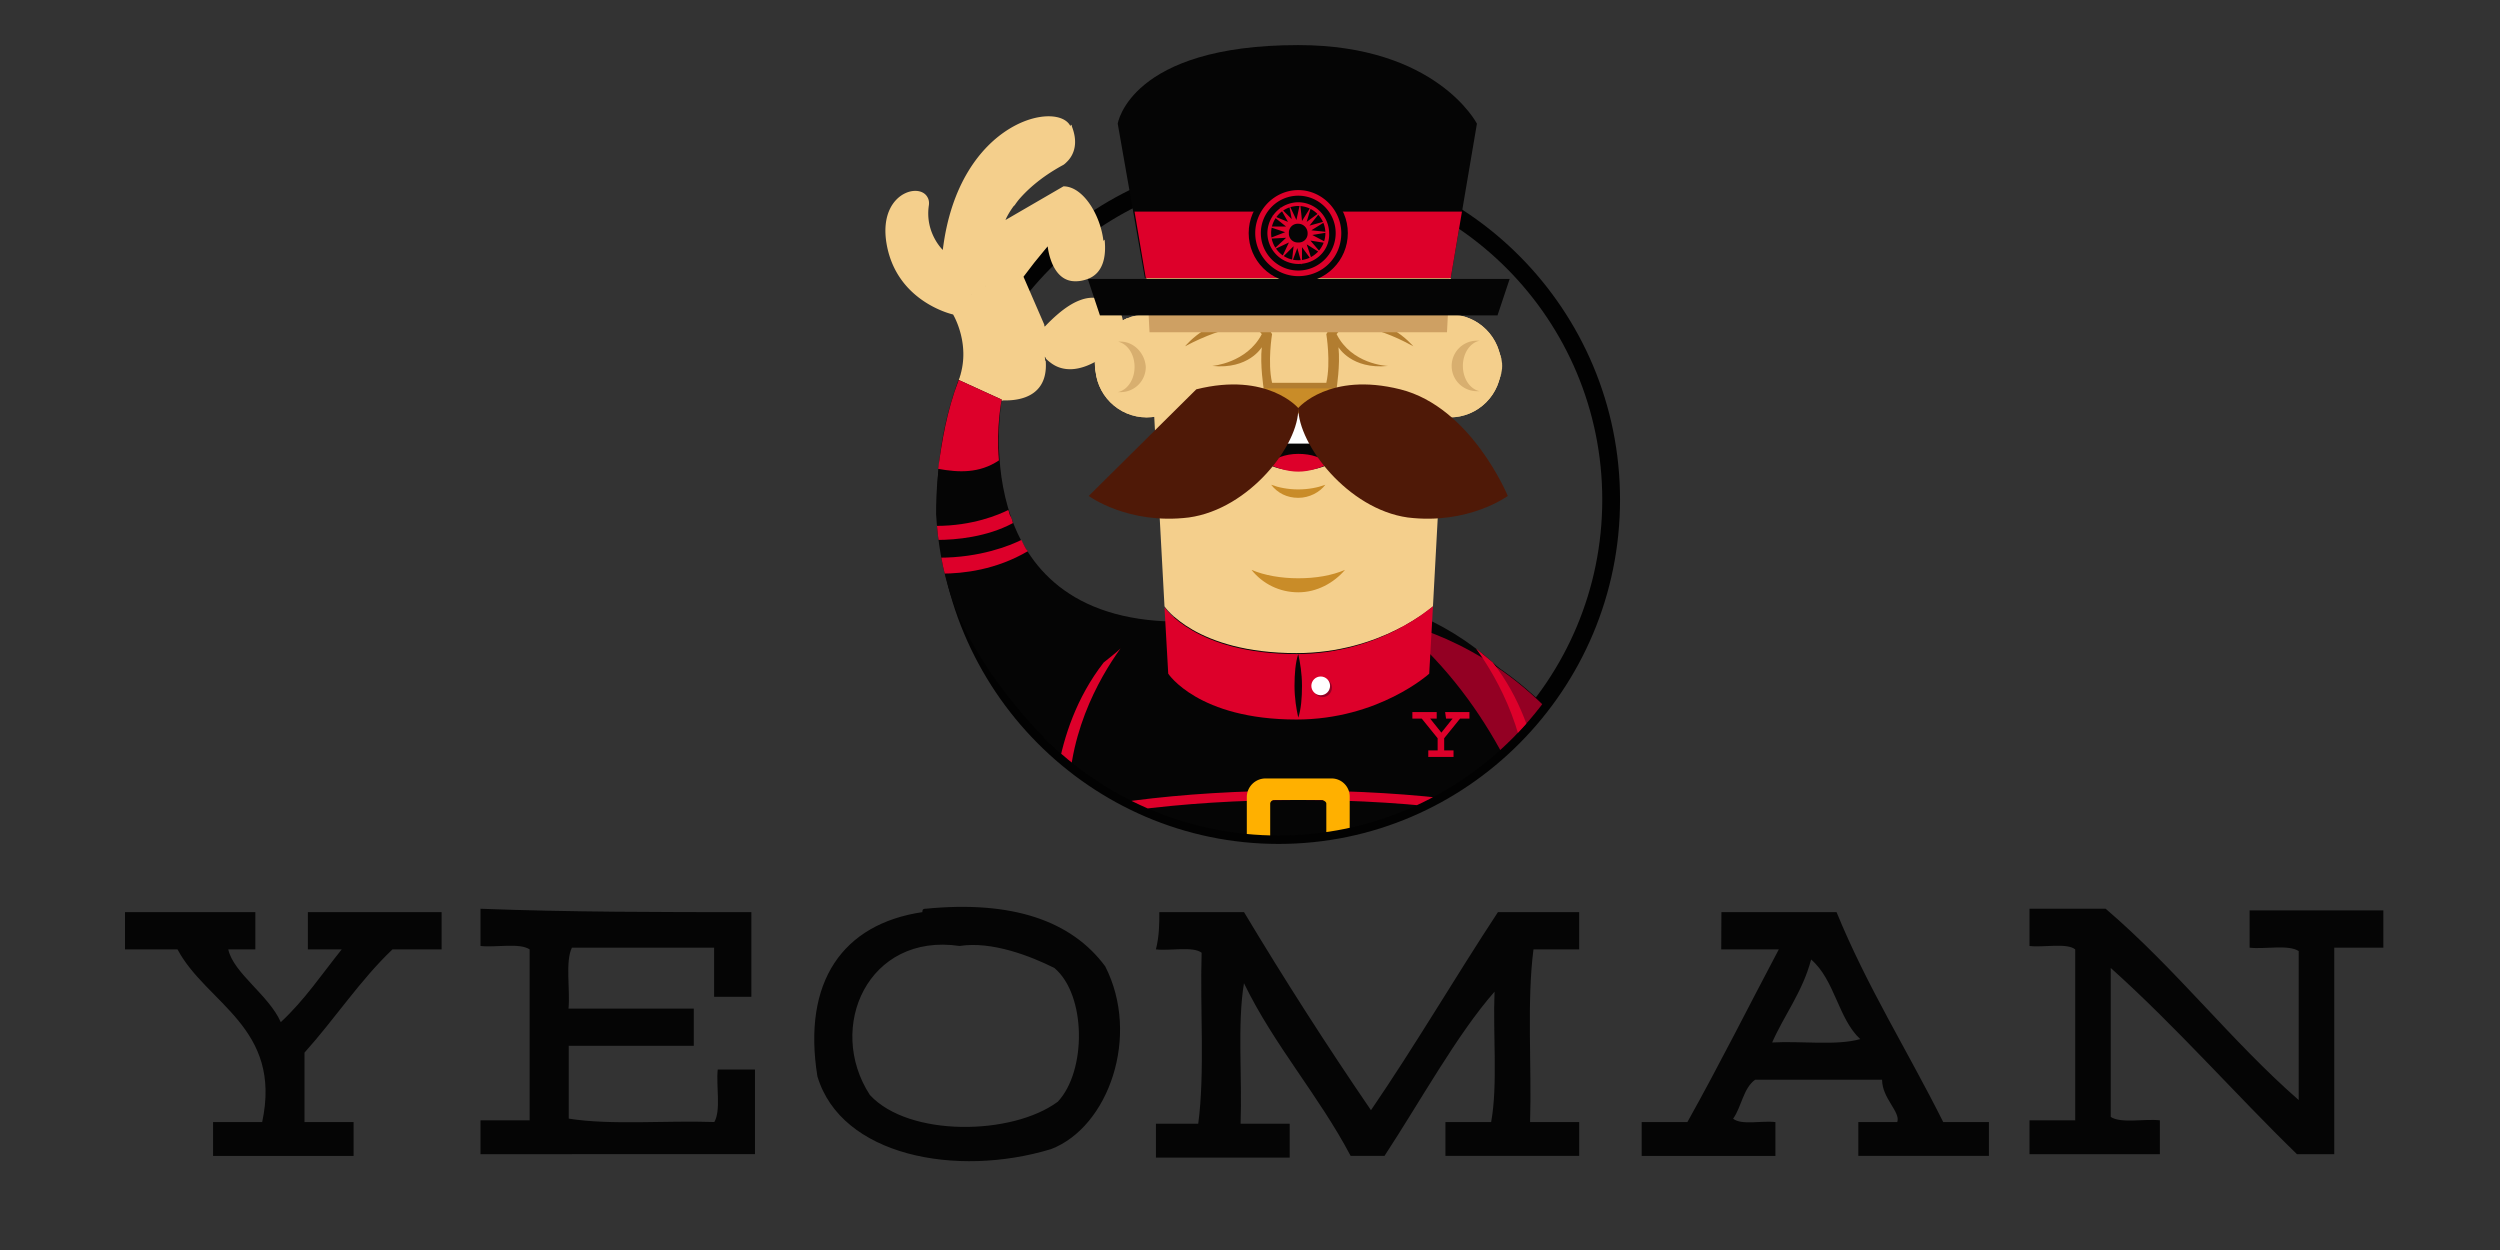 <svg xmlns="http://www.w3.org/2000/svg" xmlns:xlink="http://www.w3.org/1999/xlink" width="120" height="60"><rect width="100%" height="100%" fill="#333333" stroke="none"/><style><![CDATA[.B{fill:#050505}.C{fill:#dd002a}.D{fill:#f4cf8c}]]></style><defs><path id="A" d="M63.5 19.9l2.1-10.5S61-1.2 45.5.1C30.1 1.4 28.2 5 25.6 9.2l1.5 6.8-2.9 1.8s-1-3.1-2.7-3.2c0 0 2.4-3.5.7-5.9s-10.9-2.2-14.5 10c0 0-.5-3.7-2-3.7s-7 2-5.5 7.8S7 30.3 8.7 31c0 0 .8 1 .5 2.4-.2.7-4.4 13.7-.9 25.6 2.6 8.9 10.9 16.7 10.9 16.7 6.4 6.1 15 9.8 24.4 9.8 19.6 0 35.5-16 35.5-35.9.1-12.3-6.1-23.2-15.6-29.7z"/></defs><clipPath id="B"><use xlink:href="#A"/></clipPath><g transform="matrix(.449 0 0 .449 43.144 9.977)"><path d="M40.6 68C20.5 68 4.1 51.5 4.1 31.2S20.5-5.6 40.6-5.6s36.5 16.5 36.5 36.8S60.7 68 40.6 68zm0-71.7C21.5-3.7 6 12 6 31.2s15.5 34.9 34.6 34.9 34.6-15.7 34.6-34.9S59.7-3.7 40.6-3.7z" fill="#020202"/><g transform="translate(-3 -18.4)" clip-path="url(#B)"><path d="M84.8 103s.6 8-1.6 9.7c0 0-.5 3.2-3.6 3.3 0 0-.7 1.8-3.9.9s-6-10.4-6-10.4 9.8-8.2 15.1-3.5z" class="D"/><path d="M56.2 62.7S82 66.9 84.9 103c0 0-4.8 3.1-9.9 3.3 0 0 .4-27.8-18.8-43.6z" class="B"/><path d="M81.6 87.1c-1.4.7-4.4 1.9-9 2.3.2.6.3 1.2.5 1.8 1.8-.3 5.2-1 9.1-2.5l-.6-1.6zm-10.3-1.8l.6 1.8c1.7-.2 5.5-.7 8.9-2.2a12.2 12.2 0 0 1-.7-1.7c-1.4.5-4.1 1.5-8.8 2.1zM84.8 103c-.3-3.3-.7-6.4-1.3-9.1-2 1.2-5.1 2.7-9.3 3.3.9 5.5.8 9.2.8 9.2 5-.3 9.8-3.4 9.8-3.4z" class="C"/><g class="D"><circle r="5.5" cy="35.3" cx="29.5"/><circle r="5.5" cy="35.3" cx="29.5"/><path d="M24 35.3v.5l1.3-.7c2.6-1.7 2.7-3.7 2.1-4.9-2 .9-3.4 2.8-3.4 5.1z"/><circle r="2.7" cy="35.3" cx="26.7"/></g><path d="M26.7 32.7h-.3c1 .2 1.8 1.3 1.8 2.7s-.8 2.5-1.8 2.7h.3a2.69 2.69 0 0 0 2.7-2.7c-.1-1.5-1.3-2.7-2.7-2.7z" fill="#d8af6f"/><g class="D"><path d="M26.3 32.7H26c-1.2 0-2.1 1.2-2.1 2.7.1-1.4 1.1-2.5 2.4-2.7zM24 35.3c0 1.5.9 2.7 2.1 2.7h.3c-1.4-.2-2.4-1.3-2.4-2.7z"/><circle r="5.5" cy="35.3" cx="61.9"/><circle r="5.5" cy="35.3" cx="61.9"/><circle r="2.7" cy="35.3" cx="64.8"/></g><path d="M63.3 35.3c0-1.4.8-2.5 1.8-2.7h-.3a2.69 2.69 0 1 0 0 5.4h.3c-1-.2-1.8-1.3-1.8-2.7z" fill="#d8af6f"/><path d="M67.5 35.3c0-1.5-.9-2.7-2.1-2.7h-.3c1.4.3 2.4 1.4 2.4 2.7zM65.1 38h.3c1.2 0 2.1-1.2 2.1-2.7 0 1.4-1 2.5-2.4 2.7zm-51.1.9s5.3.7 4.6-4.6c0 0 1.8 2.9 6 .2 4.1-2.6 1.9-6.1.8-6.2-1.2-.1-2.8-1.4-6.8 2.8l-2.3-5.3 2.6-3.4s.4 5 4.2 3.6 1-9.9-2.5-9.9l-6.2 3.6s1.2-3.2 6.2-5.9c0 0 1.9-1.2.8-4-1.1-3-12-.9-13.7 13.1 0 0-1.9-1.8-1.5-4.7s-5.6-2.1-4.5 4.1 7.1 7.5 7.1 7.5 2 3.3.6 7c0 0 2.3 2.9 4.6 2.1zm10.6-4.4c4.1-2.6 1.9-6.1.8-6.2-.7-.1-1.6-.6-3.1 0l1.3 2.8s-.3 4-4.7 3c0 0 0 .2-.2.4.6.6 2.4 2.2 5.9 0zm-5.9.2c-.7 1.2-3.1 3.6-8.8.7-.1.5-.2 1-.4 1.5 0 0 2.3 2.9 4.6 2.1-.1-.1 5 .6 4.6-4.3zm.3-12.3s.4 5 4.2 3.6c1.6-.6 2-2.3 1.8-4.2-1 1-3.9 3.5-5.1-1.8l-5.3 6-4.2 2.4 5.2-1.3 3 3.9-2.3-5.3zm-3.6-4.3c.8-1.2 2.5-2.9 5.3-4.4 0 0 1.9-1.2.8-4 0-.1 0-.1-.1-.2-.3.9-.8 1.9-1.8 2.6-2.1 1.5-9.7 6.8-7.3 14.7 0 .2-1-4.8 3.1-8.7zm-7.8 4.7a5.47 5.47 0 0 1-1.4-4.6c.2-1.1-.7-1.7-1.7-1.6-.2 3.1.2 9.3 6.3 11.1.1.1-2.2-1-3.2-4.9z" class="D"/><path d="M9.4 36.8l4.6 2.1S9.9 61.6 31.5 62.6c0 0 .2 14.6-13.2 14.4 0 0-17.6-14-8.9-40.2z" class="B"/><path d="M14.9 51.3c-.1-.2-.1-.4-.2-.6-1 .5-3.8 1.7-7.7 1.7 0 .5.1 1 .1 1.5 2 0 5.3-.3 8.1-1.8-.1-.3-.1-.5-.3-.8zm1.5 3.2l-.3-.6c-1.2.6-4.4 1.9-8.8 1.9l.3 1.7c2.3 0 5.8-.4 9.2-2.4-.2-.2-.3-.4-.4-.6zm-7-17.7c-1.3 3.4-1.8 6.6-2.2 9.5 2.2.4 4.4.5 6.5-.9-.3-3.7.3-6.5.3-6.5z" class="C"/><path d="M16.1 95.2l28.2 36.3s1.1.4 1.6-.2V95.2zm59.2 0l-28.2 36.3s-1.1.4-1.6-.2V95.2zM58.7 62H32.8c-27.6 12.1-21.2 57.8-21.2 57.8h34.3V98.9l1.9 20.9h32S86.3 74.1 58.7 62z" class="B"/><path d="M69.8 106.6s2.8 9.4 6 10.4c3.2.9 3.9-.9 3.9-.9.9 0 1.6-.3 2.1-.8.2-3.3.4-8.2 0-13.6-5.3-.8-12 4.9-12 4.9z" class="D"/><path d="M81.9 104.5c-.4-9.8-2.3-22.4-9-31.9-7.9-8.4-16.8-9.9-16.8-9.9C75.4 78.5 75 106.3 75 106.3c2.6-.1 5.1-1 6.9-1.8z" fill="#930023"/><path d="M12.7 90.5l-.3 1.3c7.6-2.8 19.7-4.6 33.3-4.6S71.4 89 79 91.8c-.1-.4-.2-.8-.3-1.3-7.6-2.8-19.6-4.5-33-4.5s-25.4 1.7-33 4.5zm1.5-5.8c-.1.4-.2.8-.3 1.1 7.7-2.5 19.1-4.1 31.8-4.1s24.2 1.6 31.8 4.1c-.1-.4-.2-.8-.3-1.1-7.7-2.5-18.9-4-31.5-4s-23.8 1.5-31.5 4zM24.9 67c-5.9 7.6-5.3 16.9-5.3 16.9l1.6-.7c-.5-8.1 3.2-14.5 5.5-17.7-.5.5-1.2 1-1.8 1.5zm39.8-1.5c2.3 3.2 6 9.6 5.5 17.7l1.6.7s.6-9.3-5.3-16.9zM45.9 98.9l1.9 20.9h32s2-14-1-28.6l-1.6-.5c2.7 7.4 1.4 27.2 1.4 27.2H49.5L46.8 87h-2.2l-.3 30.8H13.1c-1.4-14 .8-27.1.8-27.1l-1.3.4c-3 14.6-1 28.7-1 28.7h34.3z" class="C"/><path d="M60.1 61s-5.5 5-14.6 5c-10.8 0-14.1-5-14.1-5l-1.9-35.1H62zm0 0s-5.5 5-14.6 5c-10.8 0-14.1-5-14.1-5l-1.9-35.1H62zm0 0s-5.5 5-14.6 5c-10.8 0-14.1-5-14.1-5l-1.9-35.1H62z" class="D"/><path d="M49.8 31.9l.8-1s2.9-.2 7.4 2.3c0 0-3.3-4-8.1-2.7l.2-.9-1.4 2.3s.5 3 0 5.2h-5.8c-.5-2.2 0-5.2 0-5.2l-1.4-2.3.2.9c-4.9-1.3-8.1 2.7-8.1 2.7 4.5-2.4 7.4-2.3 7.4-2.3l.8 1c-1.6 3.1-5.3 3.4-5.3 3.4 3.9.4 5.3-2 5.3-2-.2 1.9.2 4.4.2 4.4l3.9 2.8 3.9-2.8s.4-2.5.2-4.4c0 0 1.4 2.4 5.3 2-.2 0-3.9-.2-5.5-3.4z" fill="#b27d30"/><ellipse ry="3.2" rx="5.3" cy="43.3" cx="45.7" class="B"/><path d="M45.7 46.6c1.2 0 2.3-.4 3.2-.8-.6-.7-1.8-1.1-3.2-1.1s-2.6.5-3.2 1.1c.9.4 2 .8 3.2.8z" class="C"/><path d="M45.7 40.1c-2.9 0-5.3 1.4-5.3 3.2v.3H51v-.3c.1-1.8-2.3-3.2-5.3-3.2z" fill="#fff"/><path d="M45.7 48.5c-1.1 0-2.1-.2-2.9-.5.7.9 1.7 1.4 2.9 1.4s2.3-.6 2.9-1.4c-.8.3-1.8.5-2.9.5zm0 9.5c-1.8 0-3.6-.3-5-.9 1.2 1.5 3 2.4 5 2.4s3.8-1 5-2.4c-1.4.6-3.1.9-5 .9z" fill="#c98c28"/><path d="M29.8 31.7h31.8l.3-5.8H29.5z" fill="#cea063"/><path d="M62 25.9l2.8-16.5S60.5 1 45.7 1c-18 0-19.3 8.4-19.3 8.4l2.9 16.5z" class="B"/><path d="M28.2 18.8l1.2 7.1H62l1.2-7.1z" class="C"/><g class="B"><path d="M67 29.9H24.5L23.2 26h45.1z"/><circle r="5.3" cy="21.1" cx="45.7"/></g><path d="M45.7 25.7c-2.5 0-4.6-2.1-4.6-4.6s2.1-4.6 4.6-4.6 4.6 2.1 4.6 4.6c0 2.6-2 4.6-4.6 4.6zm0-8.6c-2.2 0-4 1.8-4 4s1.8 4 4 4 4-1.8 4-4-1.8-4-4-4zm0 7.3a3.33 3.33 0 0 1-3.3-3.3 3.33 3.33 0 0 1 3.3-3.3 3.33 3.33 0 0 1 3.3 3.3c.1 1.8-1.4 3.3-3.3 3.3zm0-6.2c-1.6 0-2.9 1.3-2.9 2.9s1.3 2.9 2.9 2.9 2.9-1.3 2.9-2.9-1.3-2.9-2.9-2.9zm.9 1.7l1.5-1.1-1.2 1.5 1.8-.5-1.6 1 1.9.2-1.8.3 1.7.9-1.9-.3 1.2 1.4-1.6-1 .6 1.8-1.1-1.5v1.9l-.5-1.8-.6 1.6.2-1.8-1.3 1.3.8-1.7-1.7.8 1.4-1.3-1.9.1 1.8-.7-1.8-.6h1.9l-1.5-1.2 1.7.7-.9-1.6 1.3 1.3-.3-1.6.8 1.7.4-1.8.2 1.9 1-1.6z" class="C"/><path d="M46.7 21.1a.94.94 0 0 1-1 1 .94.94 0 0 1-1-1 .94.94 0 0 1 1-1c.6 0 1 .5 1 1z" class="B"/><path d="M45.5 66.1c-10.8 0-14.1-5-14.1-5l.4 7.1s3.2 4.9 13.7 4.9c8.8 0 14.2-4.9 14.2-4.9l.4-7.2c-.1 0-5.6 5.1-14.6 5.1z" class="C"/><path d="M45.7 72.9c.3-.9.4-2.1.4-3.4s-.2-2.5-.4-3.4c-.3.9-.4 2.1-.4 3.4s.2 2.5.4 3.4z" class="B"/><circle r="1" cy="69.7" cx="48.3" fill="#930023"/><circle r="1" cy="69.5" cx="48.1" fill="#fff"/><path d="M49.2 79.4h-7c-1.1 0-2 .9-2 2v5c0 1.1.9 2 2 2h7c1.1 0 2-.9 2-2v-5a1.94 1.94 0 0 0-2-2zm-.5 2.7v3.4c0 .2-.2.4-.4.4h-5.2c-.2 0-.4-.2-.4-.4v-3.4c0-.2.2-.4.4-.4h5.2c.2.1.4.2.4.4z" fill="#ffb000"/><path d="M41.9 37.7l3.8 2.7 3.8-2.7z" fill="#c98c28"/><path d="M45.7 39.8s-3.3-3.9-10.9-2L23.3 49.2s4.2 3.1 10.7 2.3c6.5-.9 11.8-7.8 11.7-11.7zm0 0s3.3-3.9 10.9-2 11.5 11.4 11.5 11.4-4.2 3.1-10.7 2.3c-6.4-.9-11.7-7.8-11.7-11.7z" fill="#4f1907"/><path d="M61.5 73h.7L61 74.5 59.8 73h.7v-.7h-2.6v.7h1l1.7 2.1v1.3h-1v.7h2.7v-.7h-1v-1.3L63 73h1v-.7h-2.6z" class="C"/></g></g><path d="M44.273 43.782c0-.163.08-.163.163-.163 4.144-.406 6.988.57 8.613 2.763 1.706 3.332.163 7.72-2.6 8.776-4.55 1.38-10.076.325-11.214-3.494-.73-4.55 1.22-7.313 5.038-7.882zm-2.52 8.776c1.87 2.03 6.826 1.95 9.02.325 1.38-1.463 1.38-5.12-.163-6.42-1.138-.57-3.007-1.3-4.55-1.056-4.388-.65-6.42 3.9-4.307 7.15zM6 43.782h6.257v1.788h-1.3c.244 1.138 1.95 2.194 2.52 3.494 1.138-1.056 1.95-2.275 2.925-3.494h-1.625v-1.788h6.42v1.788H18.84c-1.544 1.463-2.763 3.332-4.225 4.957v3.332h2.357v1.625h-6.745v-1.625h2.357c.975-4.55-2.682-5.688-4.063-8.288H6zm30.066 0v4.063h-1.788v-2.357h-6.826c-.325.65-.08 2.03-.163 2.925h6.013V50.2H27.3v3.494c2.03.325 4.713.08 6.988.163.325-.57.08-1.706.163-2.52h1.788v4.063H23.065v-1.625h2.357V45.57c-.488-.325-1.625-.08-2.357-.163V43.62c4.307.163 8.695.163 13.002.163zm19.584 0h4.063c1.95 3.25 3.982 6.42 6.094 9.507 2.113-3.088 4.063-6.42 6.094-9.507h3.9v1.788h-2.194c-.325 2.52-.08 5.607-.163 8.288h2.357v1.625h-6.42v-1.625h2.194c.325-1.788.08-4.225.163-6.257-1.788 2.03-3.575 5.282-5.282 7.882h-1.625c-1.544-2.925-3.657-5.282-5.12-8.288-.325 1.95-.08 4.55-.163 6.745h2.357v1.625h-6.42V53.94h2.03c.325-2.438.08-5.526.163-8.207-.406-.325-1.544-.08-2.194-.163.163-.65.163-1.22.163-1.788zm26.978 0h5.526c1.463 3.575 3.413 6.663 5.12 10.076h2.194v1.625H89.2v-1.625h1.87c.163-.488-.73-1.138-.73-2.03h-6.094c-.57.406-.65 1.3-1.056 1.87.406.325 1.38.08 2.03.163v1.625h-6.42v-1.625h2.194c1.544-2.763 2.925-5.526 4.388-8.288h-2.763zm2.438 6.257c1.38-.08 3.088.163 4.225-.163-1.056-.975-1.22-2.844-2.357-3.82-.406 1.544-1.3 2.682-1.87 3.982zm25.272 2.763v-7.15c-.488-.325-1.625-.08-2.357-.163V43.7h6.42v1.788h-2.357v9.914h-1.788c-3.007-2.925-5.77-6.094-8.94-8.94v7.15c.488.325 1.625.08 2.357.163v1.625h-6.257v-1.625h2.194V45.57c-.406-.325-1.544-.08-2.194-.163V43.62h3.657c3.413 2.925 6.013 6.338 9.264 9.182z" class="B"/></svg>